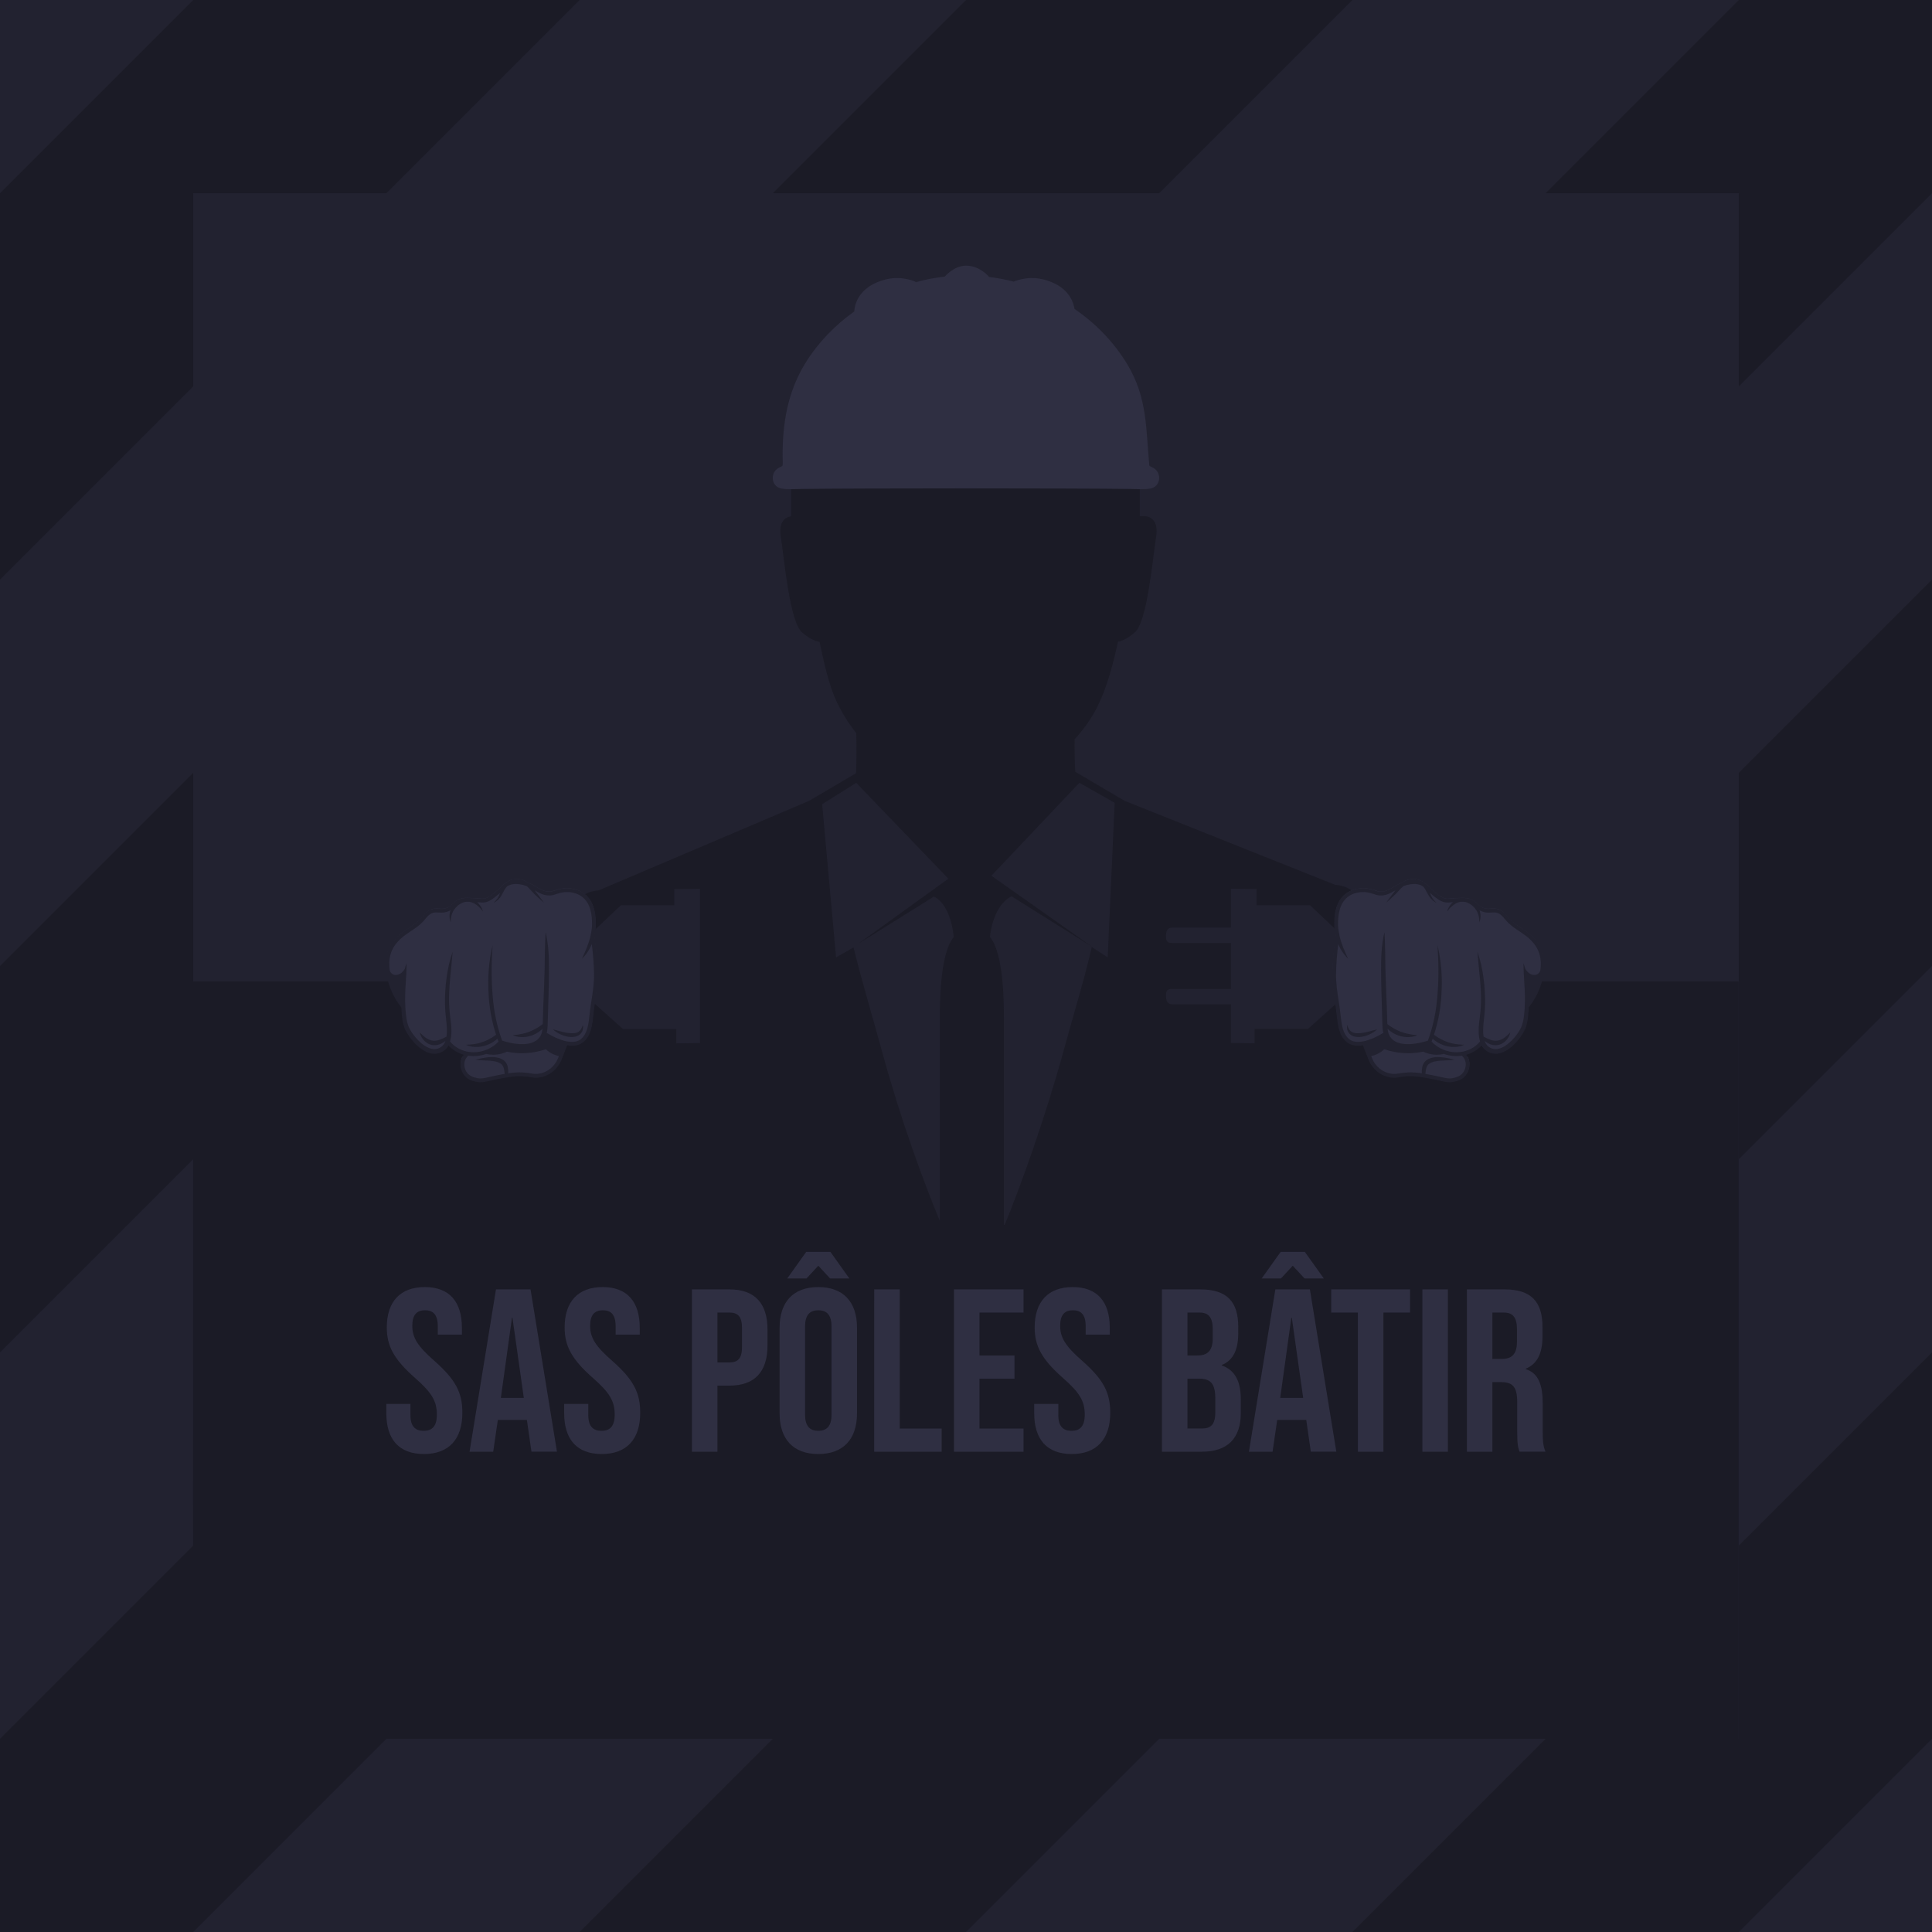 <svg width="1e3" height="1e3" version="1.1" viewBox="0 0 1e3 1e3" xmlns="http://www.w3.org/2000/svg">
 <g>
  <rect width="1e3" height="1e3" fill="#1b1b26" stroke-width=".261"/>
  <path d="m0 0v100l100-100zm300 0-300 300v200l500-500zm400 0-700 700v200l900-900zm300 100-900 900h200l700-700zm0 400-500 500h200l300-300zm0 400-100 100h100z" fill="#222230"/>
  <rect x="100" y="100" width="800" height="800" fill="#222230" stroke-width=".209"/>
  <path d="m536 192c0.159 0.234 0.314 0.467 0.478 0.701zm-126.5 59.89v15.33c-4.018 0.64-6.398 3.839-5.381 10.45 1.84 11.95 4.6 44.14 11.04 49.66 3.131 2.684 6.258 4.485 9.072 4.898 2.419 12.13 5.242 23.12 8.398 30.05 2.876 6.305 6.48 12.03 10.57 17.19 0.164 6.819 0.155 13.84-0.09 20.73l-24.35 14.33-109 46.37s-7.108 4.5e-4 -11.06 5.656c-1.419 2.03-5.726 14.22-10.83 33.45h-187.9l-0.051 400h800v-400h-186.8c-5.116-21.07-9.469-34.26-10.94-36.35-3.944-5.648-11.06-5.646-11.06-5.646l-109-43.49-25.53-15.02c-0.334-5.506-0.447-11.2-0.365-16.84 4.462-4.861 8.385-10.28 11.45-16.24 4.943-9.61 8.245-21.55 10.98-34.25 2.722-0.506 5.721-2.263 8.723-4.836 6.441-5.517 9.194-37.7 11.04-49.66 1.046-6.802-1.484-10.03-5.721-10.53h-2.756v-15.25l-180.5-2e-3zm33.69 153.3 47.69 49.62-46.97 33.89 39.82-24.85-0.283 0.283s8.209 2.678 10.24 20.83c-7.389 8.761-7.252 35.71-7.252 43.03v103.9c-8.202-19.65-20.21-52.26-29.66-86.82-5.417-19.8-10.73-37.34-15-54.7l-9.029 5.184-7.207-79.31 17.65-11.06zm115.5 0 18.26 10.34-3.604 80.02-8.244-5.357c-3.628 15.87-8.88 32.89-14.11 51.98-9.945 36.35-22.74 71.8-30.97 91.83h-0.398v-106c0-7.318 0.144-34.26-7.244-43.03 1.805-15.55 9.1-20.08 11.18-21.07l41.85 26.25-52.25-36.87 45.53-48.11z" fill="#1b1b26"/>
  <path d="m219.4 752.6c12.96 0 19.92-7.682 19.92-21.36 0-10.44-3.481-17.16-14.52-26.89-8.642-7.562-11.4-12-11.4-18.12 0-5.761 2.4-8.042 6.601-8.042s6.601 2.28 6.601 8.282v4.321h12.48v-3.481c0-13.44-6.361-21.12-19.2-21.12-12.84 0-19.68 7.682-19.68 20.88 0 9.602 3.601 16.44 14.64 26.17 8.642 7.562 11.28 12 11.28 18.96 0 6.241-2.641 8.402-6.841 8.402-4.201 0-6.841-2.16-6.841-8.162v-5.761h-12.48v4.801c0 13.44 6.481 21.12 19.44 21.12zm23.64-1.2h12.24l2.4-16.44h15v-0.24l2.4 16.68h13.2l-13.68-84.02h-17.88zm16.2-27.85 5.761-41.53h0.24l5.881 41.53zm52.21 29.05c12.96 0 19.92-7.682 19.92-21.36 0-10.44-3.481-17.16-14.52-26.89-8.642-7.562-11.4-12-11.4-18.12 0-5.761 2.4-8.042 6.601-8.042s6.601 2.28 6.601 8.282v4.321h12.48v-3.481c0-13.44-6.361-21.12-19.2-21.12s-19.68 7.682-19.68 20.88c0 9.602 3.601 16.44 14.64 26.17 8.642 7.562 11.28 12 11.28 18.96 0 6.241-2.641 8.402-6.841 8.402s-6.841-2.16-6.841-8.162v-5.761h-12.48v4.801c0 13.44 6.481 21.12 19.44 21.12zm46.69-1.2h13.2v-34.21h6.241c13.2 0 19.68-7.321 19.68-20.76v-8.282c0-13.44-6.481-20.76-19.68-20.76h-19.44zm13.2-46.21v-25.81h6.241c4.201 0 6.481 1.92 6.481 7.922v9.962c0 6.001-2.28 7.922-6.481 7.922zm36.13-43.45h9.962l6.121-6.601 6.121 6.601h9.962l-9.842-13.8h-12.48zm16.08 90.86c12.96 0 20.04-7.682 20.04-21.12v-44.17c0-13.44-7.081-21.12-20.04-21.12s-20.04 7.682-20.04 21.12v44.17c0 13.44 7.081 21.12 20.04 21.12zm0-12c-4.201 0-6.841-2.28-6.841-8.282v-45.85c0-6.001 2.641-8.282 6.841-8.282 4.201 0 6.841 2.28 6.841 8.282v45.85c0 6.001-2.641 8.282-6.841 8.282zm28.93 10.8h34.93v-12h-21.72v-72.01h-13.2zm41.29 0h36.01v-12h-22.8v-25.81h18.12v-12h-18.12v-22.2h22.8v-12h-36.01zm60.97 1.2c12.96 0 19.92-7.682 19.92-21.36 0-10.44-3.481-17.16-14.52-26.89-8.642-7.562-11.4-12-11.4-18.12 0-5.761 2.4-8.042 6.601-8.042s6.601 2.28 6.601 8.282v4.321h12.48v-3.481c0-13.44-6.361-21.12-19.2-21.12-12.84 0-19.68 7.682-19.68 20.88 0 9.602 3.601 16.44 14.64 26.17 8.642 7.562 11.28 12 11.28 18.96 0 6.241-2.641 8.402-6.841 8.402-4.201 0-6.841-2.16-6.841-8.162v-5.761h-12.48v4.801c0 13.44 6.481 21.12 19.44 21.12zm46.69-1.2h20.76c13.2 0 20.04-6.961 20.04-19.92v-7.201c0-8.882-2.761-15.12-9.842-17.52v-0.24c5.881-2.4 8.522-7.802 8.522-16.44v-3.361c0-12.96-5.881-19.32-19.56-19.32h-19.92zm13.2-49.81v-22.2h6.361c4.681 0 6.721 2.641 6.721 8.642v4.681c0 6.721-3.001 8.882-7.922 8.882zm0 37.81v-25.81h5.881c6.001 0 8.522 2.4 8.522 10.2v7.321c0 6.241-2.4 8.282-6.841 8.282zm38.41-77.66h9.962l6.121-6.601 6.121 6.601h9.962l-9.842-13.8h-12.48zm-6.601 89.66h12.24l2.4-16.44h15v-0.24l2.4 16.68h13.2l-13.68-84.02h-17.88zm16.2-27.85 5.761-41.53h0.24l5.881 41.53zm40.21 27.85h13.2v-72.01h13.8v-12h-40.81v12h13.8zm33.37 0h13.2v-84.02h-13.2zm23.04 0h13.2v-36.01h4.561c6.001 0 8.282 2.521 8.282 10.32v15.36c0 6.841 0.48 8.162 1.2 10.32h13.44c-1.32-3.121-1.44-6.121-1.44-10.2v-14.76c0-9.482-2.16-15.72-8.762-17.76v-0.24c5.881-2.4 8.642-7.922 8.642-16.56v-5.161c0-12.96-5.881-19.32-19.56-19.32h-19.56zm13.2-48.01v-24h6.001c4.681 0 6.721 2.641 6.721 8.642v6.481c0 6.721-3.001 8.882-7.922 8.882z" fill="#2f2f42" stroke-width="4.903" aria-label="SAS Pôles Bâtir"/>
 </g>
 <g fill="#222230">
  <rect x="750" y="493" width="150" height="15"/>
  <rect x="100" y="493" width="150" height="15"/>
  <path d="m637.1 460v20.14h-30.5c-2.352 0-3.1 1.973-3.1 4.322v0.266c0 2.352 0.75 3.349 3.1 3.349h30.5v23.81h-30.5c-2.352 0-3.1 0.971-3.1 3.32v0.266c0 2.352 0.75 4.351 3.1 4.351h30.5v20.02l12.26 0.158v-7.42h27.62l23.12-20.74 25.31-2.709 0.229-17.65-25.25-1.832-22.32-21.1h-27.64v-8.378l-13.31-0.17z" clip-path="url(#clipPath21-6)" stroke-width="2.645"/>
  <path d="m349 460.2v8.381h-27.65l-22.33 21.1-25.26 1.833 0.23 17.65 25.31 2.709 23.13 20.75h27.62v7.421l12.26-0.159v-79.84z" clip-path="url(#clipPath27-0)" stroke-width="2.646"/>
 </g>
 <path d="m268 455c-1.646-0.07-3.348 0.22-4.855 1.031-0.372 0.199-0.731 0.442-1.067 0.718l-0.011 0.013c-1.23 0.659-2.224 1.68-3.186 2.677-0.535 0.555-1.044 1.077-1.576 1.516l-0.465 0.382c-1.759 1.483-3.96 3.338-5.965 3.708-0.974 0.196-2.191 0.07-3.358-0.057-0.651-0.059-1.323-0.129-1.958-0.152-0.429-0.01-0.87-0.023-1.32-0.047-2.852-0.127-6.094-0.266-8.481 1.738-0.406 0.349-0.799 0.718-1.181 1.1-0.442 0.429-0.848 0.822-1.287 1.17-1.113 0.881-2.503 1.413-3.916 1.529-0.672 0.057-1.367 0.01-2.098-0.033-0.509-0.023-1.008-0.06-1.504-0.06h-0.012c-3.464 0-5.33 2.224-7.136 4.369l-0.535 0.612c-1.726 2.018-3.937 3.477-6.267 5.028-0.925 0.615-1.866 1.24-2.78 1.901-6.789 4.958-9.685 10.8-9.104 18.41 0.579 7.518 3.462 14.8 8.12 20.56 0.047 1.483 0.14 2.978 0.29 4.472 0.279 2.304 0.625 4.635 1.646 6.929 1.064 2.188 2.397 4.113 3.94 5.908 1.54 1.783 3.289 3.418 5.363 4.715 1.041 0.625 2.155 1.194 3.405 1.506 1.217 0.382 2.583 0.406 3.88 0.196 0.651-0.163 1.31-0.302 1.889-0.615 0.292-0.15 0.605-0.266 0.881-0.439l0.811-0.579c0.289-0.186 0.509-0.429 0.741-0.672 0.22-0.245 0.476-0.465 0.662-0.741 0.243-0.359 0.486-0.718 0.705-1.09 1.436 1.506 3.128 2.757 5.007 3.661 0.948 0.462 2.527 1.23 3.545 1.51-0.496 0.615-1.473 0.901-1.763 1.619-1.111 2.793-0.568 6.164 1.403 8.608 1.852 2.294 4.366 2.896 5.709 3.209 0.974 0.233 1.819 0.336 2.643 0.336 1.516 0 2.976-0.336 5.017-0.811 1.237-0.289 2.64-0.615 4.446-0.951 4.764-0.902 7.913-1.506 12.04-1.33 1.889 0.08 3.092 0.289 4.159 0.463 1.344 0.233 2.514 0.429 4.343 0.209l0.126-0.024c5.203-0.672 9.675-4.263 11.67-9.362l2.826-7.239c0.848 0.14 1.692 0.22 2.514 0.22 2.111 0 4.113-0.509 5.758-1.842 4.066-3.291 4.658-8.828 5.18-13.72 0.08-0.834 0.16-1.635 0.266-2.4 0.22-1.666 0.475-3.325 0.729-4.981 0.684-4.436 1.38-9.037 1.343-13.73-0.057-7.275-0.938-14.52-1.726-20.08 0.083-0.372 0.152-0.731 0.209-1.1 0.382-1.925 0.545-3.893 0.475-5.838-0.093-3.082-0.336-10.33-5.839-14.54-2.537-1.945-5.19-2.434-6.314-2.63-2.886-0.532-5.805-0.209-9.187 1.021-3.697 1.343-6.303-0.199-9.326-1.971-1.31-0.765-2.653-1.563-4.159-2.165-0.08-0.036-0.15-0.059-0.243-0.093-0.139-0.103-0.279-0.209-0.419-0.302-1.436-0.891-3.056-1.367-4.702-1.46z" fill="#2f2f42"/>
 <path d="m268 455c-1.654-0.07-3.366 0.221-4.879 1.036-0.374 0.2-0.735 0.444-1.072 0.722l-0.011 0.013c-1.236 0.662-2.236 1.688-3.201 2.69-0.537 0.558-1.049 1.083-1.584 1.524l-0.467 0.384c-1.768 1.49-3.98 3.355-5.996 3.726-0.979 0.197-2.202 0.07-3.375-0.057-0.654-0.06-1.329-0.13-1.968-0.153-0.431-0.01-0.875-0.023-1.327-0.046-2.867-0.127-6.125-0.268-8.524 1.747-0.408 0.35-0.802 0.722-1.187 1.106-0.444 0.431-0.851 0.826-1.293 1.176-1.119 0.885-2.516 1.42-3.937 1.537-0.675 0.057-1.373 0.01-2.108-0.034-0.511-0.023-1.012-0.06-1.511-0.06h-0.014c-3.482 0-5.356 2.236-7.171 4.391l-0.538 0.615c-1.734 2.028-3.957 3.495-6.299 5.053-0.93 0.618-1.875 1.246-2.794 1.911-6.824 4.983-9.734 10.85-9.15 18.5 0.582 7.556 3.479 14.88 8.161 20.67 0.047 1.49 0.14 2.994 0.291 4.495 0.28 2.316 0.628 4.658 1.654 6.964 1.07 2.199 2.409 4.134 3.959 5.938 1.548 1.792 3.306 3.435 5.39 4.739 1.047 0.628 2.166 1.2 3.423 1.514 1.223 0.384 2.597 0.407 3.9 0.197 0.654-0.164 1.316-0.303 1.898-0.618 0.293-0.151 0.608-0.268 0.886-0.442l0.815-0.582c0.291-0.187 0.512-0.431 0.745-0.675 0.221-0.247 0.478-0.467 0.665-0.745 0.244-0.361 0.488-0.722 0.709-1.096 1.444 1.514 3.144 2.77 5.032 3.679 0.953 0.465 1.955 0.849 2.978 1.13-0.499 0.618-0.896 1.293-1.187 2.015-1.116 2.807-0.571 6.195 1.41 8.652 1.862 2.306 4.388 2.91 5.738 3.224 0.979 0.234 1.828 0.338 2.656 0.338 1.524 0 2.991-0.338 5.042-0.816 1.244-0.291 2.654-0.618 4.469-0.955 4.788-0.906 7.953-1.514 12.1-1.337 1.898 0.081 3.108 0.291 4.18 0.465 1.35 0.234 2.526 0.431 4.365 0.21l0.127-0.023c5.229-0.675 9.724-4.284 11.73-9.41l2.84-7.275c0.852 0.14 1.7 0.221 2.526 0.221 2.121 0 4.134-0.511 5.788-1.851 4.087-3.308 4.681-8.872 5.206-13.78 0.08-0.839 0.161-1.644 0.268-2.412 0.221-1.675 0.478-3.342 0.732-5.006 0.688-4.458 1.386-9.083 1.35-13.8-0.057-7.312-0.943-14.59-1.735-20.18 0.083-0.374 0.153-0.735 0.21-1.106 0.384-1.934 0.548-3.913 0.478-5.868-0.093-3.098-0.338-10.39-5.868-14.61-2.55-1.955-5.216-2.446-6.346-2.643-2.9-0.535-5.834-0.21-9.233 1.025-3.716 1.35-6.335-0.2-9.373-1.981-1.316-0.769-2.666-1.571-4.18-2.176-0.081-0.036-0.151-0.06-0.244-0.094-0.14-0.104-0.281-0.21-0.421-0.304-1.444-0.896-3.071-1.374-4.725-1.467zm-0.692 2.551c2.258 0.04 4.308 0.73 5.35 1.152 0.023 0.013 0.034 0.013 0.057 0.023 0.745 0.618 1.433 1.387 2.142 2.166 0.501 0.561 1.013 1.142 1.571 1.69l1.654 1.571c1.106 1.023 2.212 2.049 3.388 3.028-0.849-1.27-1.768-2.48-2.69-3.692-0.722-0.919-1.396-1.758-2.059-2.654 3.132 1.828 6.38 3.679 10.9 2.038 3.051-1.106 5.658-1.41 8.197-0.945 1.083 0.2 3.342 0.608 5.507 2.272 4.785 3.666 5.006 10.29 5.1 13.12 0.081 2.189-0.15 4.378-0.688 6.52l-0.044 0.187 0.021 0.161v0.023c-0.021 0.083-0.044 0.187-0.067 0.27-0.478 2.012-1.13 3.993-1.875 5.948-0.768 1.945-1.654 3.866-2.573 5.834 1.594-1.49 2.887-3.272 3.957-5.183 0.431-0.779 0.828-1.584 1.166-2.41 0.582 4.749 1.106 10.25 1.153 15.74 0.034 4.562-0.631 8.896-1.329 13.48-0.267 1.677-0.522 3.355-0.745 5.056-0.104 0.779-0.184 1.605-0.278 2.456-0.478 4.528-1.026 9.675-4.471 12.47-3.947 3.191-11.67 0.444-17.57-3.202l-0.163 0.267c0.327-1.187 0.467-2.396 0.524-3.562l0.291-9.791c0.197-6.496 0.42-13.02 0.42-19.56 0.044-6.52-0.21-13.12-1.737-19.54-0.418 6.566-0.395 13.02-0.511 19.51-0.15 6.486-0.478 12.98-0.722 19.5-0.117 2.828-0.187 5.738-0.244 8.545-0.314 0.257-0.641 0.488-0.966 0.722-1.42 1.026-2.9 1.874-4.448 2.596-1.537 0.712-3.158 1.28-4.845 1.664-1.698 0.397-3.446 0.628-5.31 0.816 1.724 0.758 3.632 1.049 5.543 0.966 1.909-0.07 3.83-0.535 5.577-1.35 1.607-0.732 3.085-1.758 4.331-2.981-0.127 1.096-0.361 2.155-0.768 3.087-0.268 0.652-0.652 1.221-1.106 1.745-0.21 0.291-0.465 0.524-0.732 0.745l-0.384 0.351c-0.14 0.104-0.304 0.184-0.444 0.291-2.363 1.571-5.564 1.898-8.651 1.724-2.968-0.2-5.949-0.852-8.826-1.794v-0.013c-1.374-3.783-2.49-7.66-3.295-11.61-0.418-2.051-0.768-4.11-1.046-6.182-0.27-2.085-0.454-4.17-0.631-6.265-0.338-4.204-0.475-8.394-0.452-12.61 0-4.214 0.208-8.428 0.475-12.68-1.013 4.134-1.628 8.36-1.978 12.62-0.348 4.25-0.315 8.548-0.07 12.8 0.35 7.091 1.677 14.16 3.876 20.92-1.35 1-2.77 1.862-4.237 2.584-1.734 0.849-3.562 1.514-5.473 1.932-1.908 0.421-3.887 0.594-5.982 0.631 3.83 1.815 8.602 1.42 12.47-0.491 1.42-0.685 2.726-1.584 3.9-2.62 0.177 0.514 0.364 1.013 0.561 1.527-3.295 3.458-8.057 5.484-12.86 5.484-2.48 0-4.972-0.535-7.184-1.618-1.932-0.932-3.656-2.295-5.053-3.936 0.605-1.911 0.722-3.866 0.722-5.741-0.011-2.376-0.302-4.692-0.605-6.951-0.314-2.246-0.501-4.448-0.582-6.707-0.164-4.482 0.14-8.999 0.558-13.51 0.408-4.518 0.919-9.023 1.28-13.6-1.561 4.334-2.514 8.839-3.142 13.39-0.608 4.541-0.909 9.152-0.839 13.77 0.047 2.306 0.208 4.658 0.498 6.93 0.257 2.256 0.501 4.482 0.501 6.683 0 1.07-0.047 2.142-0.208 3.165-0.524 0.291-1.049 0.561-1.573 0.815-1.501 0.699-2.944 1.293-4.364 1.34-1.423 0.093-2.831-0.337-4.157-1.119-1.34-0.802-2.539-1.942-3.773-3.225 0.384 1.734 1.28 3.378 2.677 4.658 1.374 1.27 3.355 2.155 5.38 1.992 0.989-0.047 1.968-0.291 2.83-0.698 0.872-0.408 1.628-0.862 2.339-1.42 0.023-0.023 0.057-0.047 0.081-0.06-0.093 0.244-0.184 0.478-0.301 0.711-0.782 1.838-2.446 3.014-4.308 3.412-1.851 0.325-3.879-0.304-5.67-1.386-1.804-1.106-3.425-2.597-4.879-4.227-1.433-1.654-2.713-3.482-3.656-5.39-0.862-1.851-1.283-4.064-1.561-6.265-0.548-4.424-0.548-8.966-0.361-13.48 0.184-3.89 0.548-7.742 0.615-11.69v-0.034l0.012-0.782c0.011-0.371 0.011-0.745 0.011-1.116-0.361 0.966-0.675 1.944-0.942 2.923 0 0.01 0 0.01-0.011 0.023-0.828 1.314-2.155 2.794-4.03 3.072-0.361 0.047-1.059 0.153-1.805-0.151-0.792-0.301-1.433-0.956-1.898-1.862v-0.013c-0.093-0.641-0.163-1.293-0.21-1.945-0.535-6.984 2.039-12.15 8.351-16.76 0.872-0.639 1.815-1.257 2.711-1.862 2.365-1.56 4.798-3.178 6.719-5.414l0.535-0.631c0.828-0.989 1.607-1.908 2.503-2.583 0.885-0.665 1.888-1.096 3.168-1.096 0.478 0 0.943 0.023 1.41 0.047 0.769 0.047 1.57 0.093 2.386 0.036 1.34-0.106 2.667-0.524 3.843-1.189-0.735 2.062-0.665 4.344 0.104 6.255-0.047-2.295 0.444-4.484 1.548-6.242 1.109-1.748 2.749-3.191 4.601-3.936 0.605-0.255 1.233-0.431 1.862-0.501h0.023c0.491-0.023 0.979-0.01 1.49 0h0.024c0.805 0.106 1.597 0.35 2.352 0.735 0.919 0.478 1.794 1.093 2.596 1.852 0.826 0.722 1.537 1.571 2.189 2.526-0.257-1.13-0.779-2.202-1.467-3.168-0.442-0.615-0.943-1.21-1.524-1.721 0.081 0.01 0.151 0.011 0.231 0.024 1.316 0.127 2.68 0.278 3.95 0.034 2.513-0.478 4.936-2.516 6.891-4.157l0.454-0.384c0.127-0.104 0.244-0.197 0.361-0.314-0.234 0.605-0.465 1.186-0.745 1.747-0.605 1.304-1.631 2.42-2.737 3.456 1.35-0.685 2.633-1.641 3.565-2.955 0.906-1.293 1.537-2.713 2.256-3.959 0.361-0.618 0.758-1.166 1.2-1.63 0-0.01 0.012-0.024 0.023-0.024 0.244-0.164 0.501-0.314 0.758-0.441 1.332-0.642 2.762-0.851 4.117-0.827zm34.38 73c-0.501 1.571-1.247 2.934-2.399 3.586-1.14 0.665-2.584 0.735-4.04 0.641-1.467-0.106-2.968-0.397-4.482-0.769-1.504-0.374-3.017-0.805-4.588-1.236 1.176 1.153 2.597 2.015 4.098 2.69 1.503 0.665 3.11 1.153 4.832 1.28 1.677 0.117 3.622-0.114 5.089-1.373 0.722-0.615 1.199-1.467 1.43-2.306 0.21-0.849 0.21-1.698 0.06-2.514zm-19.18 12.53c0.875 0.815 2.072 1.748 3.669 2.503 1.059 0.512 2.096 0.826 3.098 1.036l-0.385 0.979c-1.737 4.448-5.624 7.579-10.13 8.161l-0.127 0.023c-1.56 0.187-2.492 0.023-3.796-0.197-1.07-0.174-2.399-0.395-4.424-0.488-2.654-0.117-4.889 0.07-7.358 0.441 0.08-1.083 0-2.199-0.234-3.318-0.081-0.325-0.164-0.629-0.291-0.966l-0.465-0.979c-0.221-0.301-0.454-0.592-0.688-0.873-0.244-0.268-0.535-0.478-0.815-0.712-1.176-0.836-2.48-1.21-3.736-1.397-1.27-0.184-2.493-0.184-3.703-0.094-2.423 0.164-4.705 0.722-7.021 1.27 2.376 0.408 4.749 0.351 7.031 0.524 2.248 0.164 4.554 0.501 6.068 1.561 0.779 0.548 1.186 1.21 1.514 2.236 0.301 0.943 0.418 1.978 0.478 3.051-1.038 0.187-2.132 0.395-3.331 0.615-1.851 0.361-3.342 0.701-4.541 0.979-2.981 0.688-4.471 1.036-6.8 0.478-1.199-0.28-3.225-0.756-4.656-2.55-1.259-1.56-2.098-4.227-1.119-6.673 0.35-0.849 0.896-1.617 1.607-2.269 0.943 0.151 1.875 0.21 2.817 0.21 2.202 0 4.402-0.384 6.463-1.106 1.898 0.395 4.692 0.698 7.859-0.14 1.234-0.314 2.212-0.735 2.887-1.059 1.791 0.384 3.83 0.675 6.065 0.779 5.834 0.257 10.69-0.885 14.07-2.025z" fill="#222230"/>
 <path d="m731 455c1.646-0.07 3.348 0.22 4.855 1.031 0.372 0.199 0.731 0.442 1.067 0.718l0.011 0.013c1.23 0.659 2.224 1.68 3.186 2.677 0.535 0.555 1.044 1.077 1.576 1.516l0.465 0.382c1.759 1.483 3.96 3.338 5.965 3.708 0.974 0.196 2.191 0.07 3.358-0.057 0.651-0.059 1.323-0.129 1.958-0.152 0.429-0.01 0.87-0.023 1.32-0.047 2.852-0.127 6.094-0.266 8.481 1.738 0.406 0.349 0.799 0.718 1.181 1.1 0.442 0.429 0.848 0.822 1.287 1.17 1.113 0.881 2.503 1.413 3.916 1.529 0.672 0.057 1.367 0.01 2.098-0.033 0.509-0.023 1.008-0.06 1.504-0.06h0.012c3.464 0 5.33 2.224 7.136 4.369l0.535 0.612c1.726 2.018 3.937 3.477 6.267 5.028 0.925 0.615 1.866 1.24 2.78 1.901 6.789 4.958 9.685 10.8 9.104 18.41-0.579 7.518-3.462 14.8-8.12 20.56-0.047 1.483-0.14 2.978-0.29 4.472-0.279 2.304-0.625 4.635-1.646 6.929-1.064 2.188-2.397 4.113-3.94 5.908-1.54 1.783-3.289 3.418-5.363 4.715-1.041 0.625-2.155 1.194-3.405 1.506-1.217 0.382-2.583 0.406-3.88 0.196-0.651-0.163-1.31-0.302-1.889-0.615-0.292-0.15-0.605-0.266-0.881-0.439l-0.811-0.579c-0.289-0.186-0.509-0.429-0.741-0.672-0.22-0.245-0.476-0.465-0.662-0.741-0.243-0.359-0.486-0.718-0.705-1.09-1.436 1.506-3.128 2.757-5.007 3.661-0.948 0.462-2.527 1.23-3.545 1.51 0.496 0.615 1.473 0.901 1.763 1.619 1.111 2.793 0.568 6.164-1.403 8.608-1.852 2.294-4.366 2.896-5.709 3.209-0.974 0.233-1.819 0.336-2.643 0.336-1.516 0-2.976-0.336-5.017-0.811-1.237-0.289-2.64-0.615-4.446-0.951-4.764-0.902-7.913-1.506-12.04-1.33-1.889 0.08-3.092 0.289-4.159 0.463-1.344 0.233-2.514 0.429-4.343 0.209l-0.126-0.024c-5.203-0.672-9.675-4.263-11.67-9.362l-2.826-7.239c-0.848 0.14-1.692 0.22-2.514 0.22-2.111 0-4.113-0.509-5.758-1.842-4.066-3.291-4.658-8.828-5.18-13.72-0.08-0.834-0.16-1.635-0.266-2.4-0.22-1.666-0.475-3.325-0.729-4.981-0.684-4.436-1.38-9.037-1.343-13.73 0.057-7.275 0.938-14.52 1.726-20.08-0.083-0.372-0.152-0.731-0.209-1.1-0.382-1.925-0.545-3.893-0.475-5.838 0.093-3.082 0.336-10.33 5.839-14.54 2.537-1.945 5.19-2.434 6.314-2.63 2.886-0.532 5.805-0.209 9.187 1.021 3.697 1.343 6.303-0.199 9.326-1.971 1.31-0.765 2.653-1.563 4.159-2.165 0.08-0.036 0.15-0.059 0.243-0.093 0.139-0.103 0.279-0.209 0.419-0.302 1.436-0.891 3.056-1.367 4.702-1.46z" fill="#2f2f42"/>
 <path d="m731 455c1.654-0.07 3.366 0.221 4.879 1.036 0.374 0.2 0.735 0.444 1.072 0.722l0.011 0.013c1.236 0.662 2.236 1.688 3.201 2.69 0.537 0.558 1.049 1.083 1.584 1.524l0.467 0.384c1.768 1.49 3.98 3.355 5.996 3.726 0.979 0.197 2.202 0.07 3.375-0.057 0.654-0.06 1.329-0.13 1.968-0.153 0.431-0.01 0.875-0.023 1.327-0.046 2.867-0.127 6.125-0.268 8.524 1.747 0.408 0.35 0.802 0.722 1.187 1.106 0.444 0.431 0.851 0.826 1.293 1.176 1.119 0.885 2.516 1.42 3.937 1.537 0.675 0.057 1.373 0.01 2.108-0.034 0.511-0.023 1.012-0.06 1.511-0.06h0.014c3.482 0 5.356 2.236 7.171 4.391l0.538 0.615c1.734 2.028 3.957 3.495 6.299 5.053 0.93 0.618 1.875 1.246 2.794 1.911 6.824 4.983 9.734 10.85 9.15 18.5-0.582 7.556-3.479 14.88-8.161 20.67-0.047 1.49-0.14 2.994-0.291 4.495-0.28 2.316-0.628 4.658-1.654 6.964-1.07 2.199-2.409 4.134-3.959 5.938-1.548 1.792-3.306 3.435-5.39 4.739-1.047 0.628-2.166 1.2-3.423 1.514-1.223 0.384-2.597 0.407-3.9 0.197-0.654-0.164-1.316-0.303-1.898-0.618-0.293-0.151-0.608-0.268-0.886-0.442l-0.815-0.582c-0.291-0.187-0.512-0.431-0.745-0.675-0.221-0.247-0.478-0.467-0.665-0.745-0.244-0.361-0.488-0.722-0.709-1.096-1.444 1.514-3.144 2.77-5.032 3.679-0.953 0.465-1.955 0.849-2.978 1.13 0.499 0.618 0.896 1.293 1.187 2.015 1.116 2.807 0.571 6.195-1.41 8.652-1.862 2.306-4.388 2.91-5.738 3.224-0.979 0.234-1.828 0.338-2.656 0.338-1.524 0-2.991-0.338-5.042-0.816-1.244-0.291-2.654-0.618-4.469-0.955-4.788-0.906-7.953-1.514-12.1-1.337-1.898 0.081-3.108 0.291-4.18 0.465-1.35 0.234-2.526 0.431-4.365 0.21l-0.127-0.023c-5.229-0.675-9.724-4.284-11.73-9.41l-2.84-7.275c-0.852 0.14-1.7 0.221-2.526 0.221-2.121 0-4.134-0.511-5.788-1.851-4.087-3.308-4.681-8.872-5.206-13.78-0.08-0.839-0.161-1.644-0.268-2.412-0.221-1.675-0.478-3.342-0.732-5.006-0.688-4.458-1.386-9.083-1.35-13.8 0.057-7.312 0.943-14.59 1.735-20.18-0.083-0.374-0.153-0.735-0.21-1.106-0.384-1.934-0.548-3.913-0.478-5.868 0.094-3.098 0.338-10.39 5.868-14.61 2.55-1.955 5.216-2.446 6.346-2.643 2.9-0.535 5.834-0.21 9.233 1.025 3.716 1.35 6.335-0.2 9.373-1.981 1.316-0.769 2.666-1.571 4.18-2.176 0.081-0.036 0.151-0.06 0.244-0.094 0.14-0.104 0.281-0.21 0.421-0.304 1.444-0.896 3.071-1.374 4.725-1.467zm0.692 2.551c-2.258 0.04-4.308 0.73-5.35 1.152-0.023 0.013-0.034 0.013-0.057 0.023-0.745 0.618-1.433 1.387-2.142 2.166-0.501 0.561-1.013 1.142-1.571 1.69l-1.654 1.571c-1.106 1.023-2.212 2.049-3.388 3.028 0.849-1.27 1.768-2.48 2.69-3.692 0.722-0.919 1.396-1.758 2.059-2.654-3.132 1.828-6.38 3.679-10.9 2.038-3.051-1.106-5.658-1.41-8.197-0.945-1.083 0.2-3.342 0.608-5.507 2.272-4.785 3.666-5.006 10.29-5.1 13.12-0.081 2.189 0.15 4.378 0.688 6.52l0.044 0.187-0.021 0.161v0.023c0.021 0.083 0.044 0.187 0.067 0.27 0.478 2.012 1.13 3.993 1.875 5.948 0.768 1.945 1.654 3.866 2.573 5.834-1.594-1.49-2.887-3.272-3.957-5.183-0.431-0.779-0.828-1.584-1.166-2.41-0.582 4.749-1.106 10.25-1.153 15.74-0.034 4.562 0.631 8.896 1.329 13.48 0.267 1.677 0.522 3.355 0.745 5.056 0.104 0.779 0.184 1.605 0.278 2.456 0.478 4.528 1.026 9.675 4.471 12.47 3.947 3.191 11.67 0.444 17.57-3.202l0.163 0.267c-0.327-1.187-0.467-2.396-0.524-3.562l-0.291-9.791c-0.197-6.496-0.42-13.02-0.42-19.56-0.044-6.52 0.21-13.12 1.737-19.54 0.418 6.566 0.395 13.02 0.511 19.51 0.15 6.486 0.478 12.98 0.722 19.5 0.117 2.828 0.187 5.738 0.244 8.545 0.314 0.257 0.641 0.488 0.966 0.722 1.42 1.026 2.9 1.874 4.448 2.596 1.537 0.712 3.158 1.28 4.845 1.664 1.698 0.397 3.446 0.628 5.31 0.816-1.724 0.758-3.632 1.049-5.543 0.966-1.909-0.07-3.83-0.535-5.577-1.35-1.607-0.732-3.085-1.758-4.331-2.981 0.127 1.096 0.361 2.155 0.768 3.087 0.268 0.652 0.652 1.221 1.106 1.745 0.21 0.291 0.465 0.524 0.732 0.745l0.384 0.351c0.14 0.104 0.304 0.184 0.444 0.291 2.363 1.571 5.564 1.898 8.651 1.724 2.968-0.2 5.949-0.852 8.826-1.794v-0.013c1.374-3.783 2.49-7.66 3.295-11.61 0.418-2.051 0.768-4.11 1.046-6.182 0.27-2.085 0.454-4.17 0.631-6.265 0.338-4.204 0.475-8.394 0.452-12.61 0-4.214-0.208-8.428-0.475-12.68 1.013 4.134 1.628 8.36 1.978 12.62 0.348 4.25 0.315 8.548 0.07 12.8-0.35 7.091-1.677 14.16-3.876 20.92 1.35 1 2.77 1.862 4.237 2.584 1.734 0.849 3.562 1.514 5.473 1.932 1.908 0.421 3.887 0.594 5.982 0.631-3.83 1.815-8.602 1.42-12.47-0.491-1.42-0.685-2.726-1.584-3.9-2.62-0.177 0.514-0.364 1.013-0.561 1.527 3.295 3.458 8.057 5.484 12.86 5.484 2.48 0 4.972-0.535 7.184-1.618 1.932-0.932 3.656-2.295 5.053-3.936-0.605-1.911-0.722-3.866-0.722-5.741 0.011-2.376 0.302-4.692 0.605-6.951 0.314-2.246 0.501-4.448 0.582-6.707 0.164-4.482-0.14-8.999-0.558-13.51-0.408-4.518-0.919-9.023-1.28-13.6 1.561 4.334 2.514 8.839 3.142 13.39 0.608 4.541 0.909 9.152 0.839 13.77-0.047 2.306-0.208 4.658-0.498 6.93-0.257 2.256-0.501 4.482-0.501 6.683 0 1.07 0.047 2.142 0.208 3.165 0.524 0.291 1.049 0.561 1.573 0.815 1.501 0.699 2.944 1.293 4.364 1.34 1.423 0.093 2.831-0.337 4.157-1.119 1.34-0.802 2.539-1.942 3.773-3.225-0.384 1.734-1.28 3.378-2.677 4.658-1.374 1.27-3.355 2.155-5.38 1.992-0.989-0.047-1.968-0.291-2.83-0.698-0.872-0.408-1.628-0.862-2.339-1.42-0.023-0.023-0.057-0.047-0.081-0.06 0.093 0.244 0.184 0.478 0.301 0.711 0.782 1.838 2.446 3.014 4.308 3.412 1.851 0.325 3.879-0.304 5.67-1.386 1.804-1.106 3.425-2.597 4.879-4.227 1.433-1.654 2.713-3.482 3.656-5.39 0.862-1.851 1.283-4.064 1.561-6.265 0.548-4.424 0.548-8.966 0.361-13.48-0.184-3.89-0.548-7.742-0.615-11.69v-0.034l-0.012-0.782c-0.011-0.371-0.011-0.745-0.011-1.116 0.361 0.966 0.675 1.944 0.942 2.923 0 0.01 0 0.01 0.011 0.023 0.828 1.314 2.155 2.794 4.03 3.072 0.361 0.047 1.059 0.153 1.805-0.151 0.792-0.301 1.433-0.956 1.898-1.862v-0.013c0.093-0.641 0.163-1.293 0.21-1.945 0.535-6.984-2.039-12.15-8.351-16.76-0.872-0.639-1.815-1.257-2.711-1.862-2.365-1.56-4.798-3.178-6.719-5.414l-0.535-0.631c-0.828-0.989-1.607-1.908-2.503-2.583-0.885-0.665-1.888-1.096-3.168-1.096-0.478 0-0.943 0.023-1.41 0.047-0.769 0.047-1.57 0.093-2.386 0.036-1.34-0.106-2.667-0.524-3.843-1.189 0.735 2.062 0.665 4.344-0.104 6.255 0.047-2.295-0.444-4.484-1.548-6.242-1.109-1.748-2.749-3.191-4.601-3.936-0.605-0.255-1.233-0.431-1.862-0.501h-0.023c-0.491-0.023-0.979-0.01-1.49 0h-0.024c-0.805 0.106-1.597 0.35-2.352 0.735-0.919 0.478-1.794 1.093-2.596 1.852-0.826 0.722-1.537 1.571-2.189 2.526 0.257-1.13 0.779-2.202 1.467-3.168 0.442-0.615 0.943-1.21 1.524-1.721-0.081 0.01-0.151 0.011-0.231 0.024-1.316 0.127-2.68 0.278-3.95 0.034-2.513-0.478-4.936-2.516-6.891-4.157l-0.454-0.384c-0.127-0.104-0.244-0.197-0.361-0.314 0.234 0.605 0.465 1.186 0.745 1.747 0.605 1.304 1.631 2.42 2.737 3.456-1.35-0.685-2.633-1.641-3.565-2.955-0.906-1.293-1.537-2.713-2.256-3.959-0.361-0.618-0.758-1.166-1.2-1.63 0-0.01-0.012-0.024-0.023-0.024-0.244-0.164-0.501-0.314-0.758-0.441-1.332-0.642-2.762-0.851-4.117-0.827zm-34.38 73c0.501 1.571 1.247 2.934 2.399 3.586 1.14 0.665 2.584 0.735 4.04 0.641 1.467-0.106 2.968-0.397 4.482-0.769 1.504-0.374 3.017-0.805 4.588-1.236-1.176 1.153-2.597 2.015-4.098 2.69-1.503 0.665-3.11 1.153-4.832 1.28-1.677 0.117-3.622-0.114-5.089-1.373-0.722-0.615-1.199-1.467-1.43-2.306-0.21-0.849-0.21-1.698-0.06-2.514zm19.18 12.53c-0.875 0.815-2.072 1.748-3.669 2.503-1.059 0.512-2.096 0.826-3.098 1.036l0.385 0.979c1.737 4.448 5.624 7.579 10.13 8.161l0.127 0.023c1.56 0.187 2.492 0.023 3.796-0.197 1.07-0.174 2.399-0.395 4.424-0.488 2.654-0.117 4.889 0.07 7.358 0.441-0.08-1.083 0-2.199 0.234-3.318 0.081-0.325 0.164-0.629 0.291-0.966l0.465-0.979c0.221-0.301 0.454-0.592 0.688-0.873 0.244-0.268 0.535-0.478 0.815-0.712 1.176-0.836 2.48-1.21 3.736-1.397 1.27-0.184 2.493-0.184 3.703-0.094 2.423 0.164 4.705 0.722 7.021 1.27-2.376 0.408-4.749 0.351-7.031 0.524-2.248 0.164-4.554 0.501-6.068 1.561-0.779 0.548-1.186 1.21-1.514 2.236-0.301 0.943-0.418 1.978-0.478 3.051 1.038 0.187 2.132 0.395 3.331 0.615 1.851 0.361 3.342 0.701 4.541 0.979 2.981 0.688 4.471 1.036 6.8 0.478 1.199-0.28 3.225-0.756 4.656-2.55 1.259-1.56 2.098-4.227 1.119-6.673-0.35-0.849-0.896-1.617-1.607-2.269-0.943 0.151-1.875 0.21-2.817 0.21-2.202 0-4.402-0.384-6.463-1.106-1.898 0.395-4.692 0.698-7.859-0.14-1.234-0.314-2.212-0.735-2.887-1.059-1.791 0.384-3.83 0.675-6.065 0.779-5.834 0.257-10.69-0.885-14.07-2.025z" fill="#222230"/>
 <path d="m499.7 137.5c-6.174 0.244-10.68 5.668-10.68 5.668l4.9e-4 4e-3c-2.554 0.28-5.104 0.657-7.641 1.144-2.507 0.481-4.993 1.094-7.462 1.773-0.015-0.086-0.028-0.166-0.043-0.252-0.804-0.382-2.417-1.024-4.632-1.401-3.545-0.788-8.886-1.029-15.36 1.712-11.23 4.756-11.69 13.99-11.7 15.05-10 7.131-18.68 16.07-25.15 26.46-9.306 14.96-12.02 31.24-11.95 48.52 6e-3 1.563 0.141 3.14-6e-3 4.701-6e-3 0.063-0.049 0.129-0.102 0.196h-2e-3c-0.087 0.111-0.252 0.229-0.443 0.347-0.246 0.15-0.54 0.303-0.908 0.458-5.186 2.178-4.765 9.868 0.754 10.95 3.091 0.607 6.947 0.306 10.77 0.253 14.27-0.198 49.16-0.3 84.83-0.307 35.67 8e-3 70.55 0.11 84.83 0.307 3.817 0.053 7.676 0.354 10.77-0.253 0.345-0.068 0.67-0.161 0.975-0.278 4.575-1.748 4.64-8.634-0.221-10.68-0.367-0.155-0.662-0.308-0.909-0.459-0.191-0.118-0.355-0.235-0.442-0.346h-2e-3c-0.053-0.067-0.096-0.133-0.102-0.196-1.778-18.9-0.946-34.92-11.3-52.16-7.002-11.66-16.46-21.35-27.42-28.81-0.432-2.999-2.411-9.885-11.58-13.76-6.471-2.74-11.81-2.499-15.36-1.712-2.113 0.359-3.645 0.95-4.481 1.337-4.199-1.078-8.473-1.887-12.79-2.419l1e-3 -0.013s-4.192-5.29-11-5.817c-0.425-0.033-0.844-0.039-1.256-0.023z" clip-path="url(#clipPath103)" fill="#2f2f42" stroke-width="1.959"/>
</svg>
